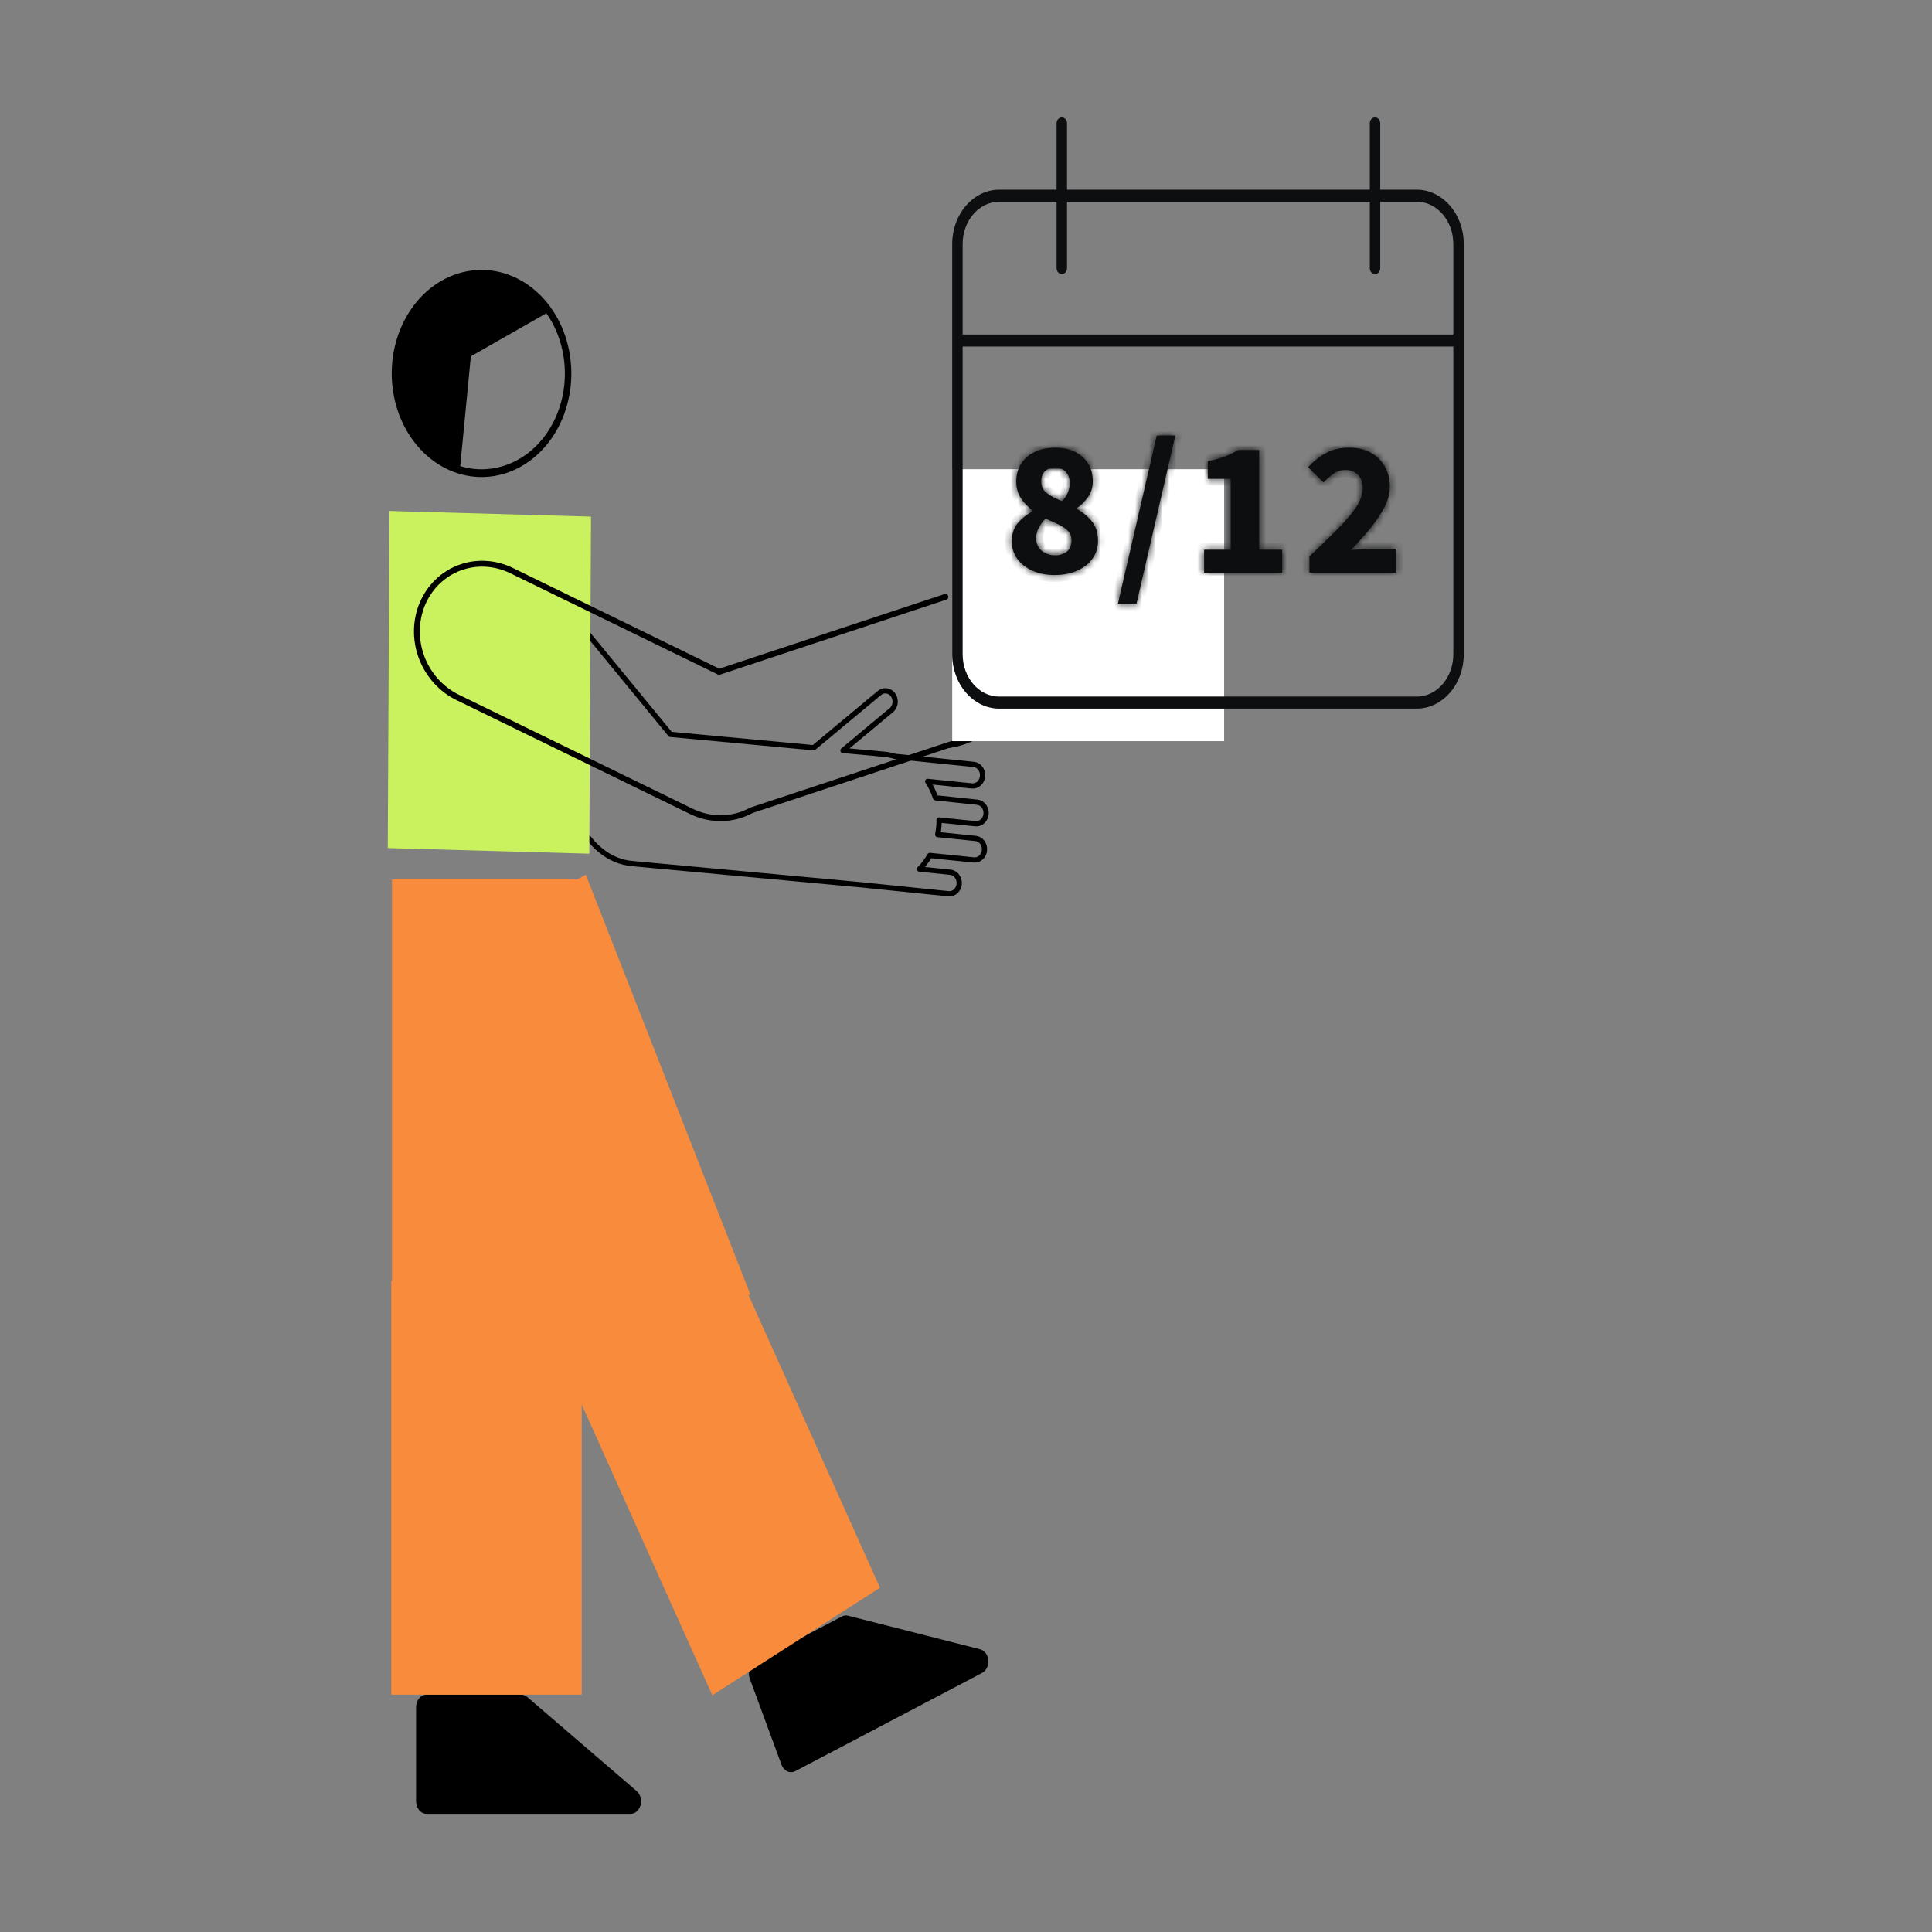 <svg width="280" height="280" viewBox="0 0 280 280" fill="none" xmlns="http://www.w3.org/2000/svg">
<rect x="0" y="0" width="280" height="280" fill="#808080" stroke="none"/>
<path d="M60.302 247.417V261.061C60.302 261.543 60.462 262.005 60.748 262.346C61.033 262.687 61.42 262.878 61.823 262.878H91.394C91.716 262.878 92.029 262.756 92.289 262.53C92.549 262.303 92.742 261.985 92.84 261.619C92.939 261.254 92.938 260.86 92.838 260.495C92.738 260.13 92.543 259.812 92.283 259.588L76.414 245.944C76.155 245.721 75.844 245.601 75.526 245.6H61.836C61.635 245.597 61.435 245.642 61.249 245.732C61.063 245.822 60.893 245.956 60.75 246.125C60.608 246.294 60.494 246.495 60.417 246.717C60.341 246.939 60.301 247.177 60.302 247.417Z" fill="black"/>
<path d="M108.658 243.264L113.259 255.755C113.34 255.974 113.456 256.172 113.6 256.337C113.744 256.502 113.915 256.632 114.101 256.718C114.288 256.805 114.486 256.847 114.686 256.841C114.886 256.836 115.083 256.783 115.266 256.687L142.326 242.455C142.622 242.303 142.87 242.042 143.034 241.71C143.198 241.378 143.268 240.992 143.235 240.608C143.202 240.225 143.068 239.864 142.851 239.578C142.635 239.292 142.348 239.096 142.032 239.019L122.923 234.163C122.611 234.082 122.287 234.122 121.996 234.278L109.45 240.875C109.266 240.968 109.1 241.105 108.96 241.276C108.821 241.447 108.711 241.65 108.637 241.872C108.564 242.094 108.527 242.332 108.531 242.571C108.535 242.81 108.578 243.045 108.658 243.264Z" fill="black"/>
<path d="M84.895 126.769L60.067 140.664L83.91 201.473L108.739 187.579L84.895 126.769Z" fill="#F98C3C"/>
<path d="M104.768 179.434L80.466 195.017L103.233 245.688L127.535 230.105L104.768 179.434Z" fill="#F98C3C"/>
<path d="M84.418 127.444H56.815V185.616H56.705V245.601H84.308V187.429H84.418V127.444Z" fill="#F98C3C"/>
<path d="M71.986 105.232L85.651 121.869C86.107 122.422 86.618 122.917 87.173 123.343C88.46 124.381 89.983 125.006 91.572 125.15L125.444 128.293C125.493 128.303 125.542 128.311 125.592 128.315L137.468 129.53C138.249 129.61 138.941 128.979 139.016 128.119C139.087 127.259 138.515 126.497 137.735 126.413L133.251 125.955C133.832 125.375 134.339 124.71 134.758 123.98L141.13 124.631C141.505 124.67 141.879 124.543 142.169 124.279C142.46 124.014 142.642 123.633 142.678 123.22C142.749 122.36 142.177 121.599 141.397 121.517L135.898 120.954C135.983 120.531 136.042 120.102 136.075 119.671C136.097 119.392 136.105 119.117 136.105 118.842L141.362 119.38C142.143 119.461 142.835 118.829 142.91 117.969C142.983 117.109 142.41 116.346 141.629 116.264L135.581 115.626C135.306 114.778 134.924 113.977 134.446 113.247L140.854 113.904C141.634 113.984 142.326 113.353 142.401 112.493C142.473 111.633 141.9 110.871 141.121 110.787L129.709 109.621C129.192 109.464 128.663 109.36 128.129 109.309L122.172 108.76L129.126 102.967C129.553 102.638 129.784 102.079 129.726 101.508C129.669 100.938 129.333 100.447 128.851 100.23C128.368 100.013 127.817 100.104 127.413 100.467L117.921 108.365L97.162 106.43L74.299 78.598C72.703 76.654 70.471 75.489 68.095 75.359C65.719 75.228 63.394 76.143 61.63 77.903C57.959 81.566 57.677 87.815 61 91.862" stroke="black" stroke-width="0.76" stroke-linecap="round" stroke-linejoin="round"/>
<rect width="29.239" height="48.901" transform="matrix(0.999 0.028 -0.005 0.999 56.442 74.054)" fill="#CAF25E"/>
<path d="M56.969 56.714C55.769 48.818 60.16 41.232 66.941 39.483C73.722 37.734 80.501 42.438 82.338 50.169C84.174 57.9 80.421 65.928 73.812 68.404C73.234 68.621 72.642 68.791 72.042 68.911C68.641 69.599 65.142 68.701 62.315 66.413C59.488 64.125 57.565 60.636 56.969 56.714ZM71.875 67.805C75.028 67.181 77.836 65.134 79.677 62.116C81.517 59.099 82.24 55.359 81.683 51.724C81.331 49.405 80.47 47.228 79.183 45.4L68.239 51.639L66.699 67.552C68.388 68.069 70.154 68.156 71.875 67.805Z" fill="black"/>
<path d="M146.796 83.563L143.171 84.649" stroke="black" stroke-width="0.849" stroke-linecap="square" stroke-linejoin="round"/>
<path d="M137.009 86.505L104.217 97.368L74.137 82.693C71.748 81.528 69.046 81.378 66.625 82.278C64.204 83.177 62.263 85.052 61.228 87.49C60.193 89.928 60.15 92.729 61.108 95.277C62.065 97.825 63.945 99.911 66.334 101.077L100.163 117.579C102.987 118.959 106.221 118.906 108.899 117.436L140.505 106.971C141.611 106.606 142.64 106.041 143.546 105.302" stroke="black" stroke-width="0.849" stroke-linecap="round" stroke-linejoin="round"/>
<path d="M153.719 84.546C154.529 84.477 155.106 83.737 155.009 82.893C154.911 82.048 154.176 81.42 153.366 81.489L148.148 81.932C147.339 82.001 146.761 82.741 146.859 83.586C146.956 84.43 147.691 85.058 148.501 84.99L153.719 84.546Z" stroke="black" stroke-width="0.854" stroke-linecap="square" stroke-linejoin="round"/>
<path d="M145.765 86.857L153.856 86.226C154.662 86.159 155.392 86.787 155.487 87.627C155.583 88.468 155.006 89.203 154.2 89.269L147.022 89.847" stroke="black" stroke-width="0.849" stroke-linecap="round" stroke-linejoin="round"/>
<path d="M154.777 94.172C155.587 94.104 156.164 93.364 156.067 92.519C155.97 91.675 155.234 91.046 154.425 91.115L147.066 91.741C146.256 91.81 145.679 92.55 145.776 93.394C145.874 94.239 146.609 94.867 147.419 94.798L154.777 94.172Z" stroke="black" stroke-width="0.854" stroke-linecap="square" stroke-linejoin="round"/>
<path d="M154.792 98.513C155.602 98.444 156.179 97.704 156.082 96.86C155.984 96.015 155.249 95.387 154.439 95.456L147.494 96.046C146.685 96.115 146.107 96.855 146.205 97.7C146.302 98.544 147.037 99.172 147.847 99.103L154.792 98.513Z" stroke="black" stroke-width="0.854" stroke-linecap="square" stroke-linejoin="round"/>
<path d="M147.87 100.507C147.87 100.507 144.304 106.915 137.675 107.959" stroke="black" stroke-width="0.849" stroke-linecap="round" stroke-linejoin="round"/>
<path d="M148.007 86.591L148.081 88.023" stroke="black" stroke-width="0.849" stroke-linecap="square" stroke-linejoin="round"/>
<path d="M148.616 91.126L148.898 92.738" stroke="black" stroke-width="0.849" stroke-linecap="square" stroke-linejoin="round"/>
<path d="M148.641 96.182L148.831 97.182" stroke="black" stroke-width="0.849" stroke-linecap="square" stroke-linejoin="round"/>
<rect x="138" y="68" width="39.412" height="39.412" fill="white"/>
<path d="M199.635 27.494V27.893H200.035H205.331C208.811 27.893 211.74 31.189 211.74 35.364V94.829C211.74 99.003 208.811 102.299 205.331 102.299H144.808C141.328 102.299 138.4 99.003 138.4 94.829V35.364C138.4 31.189 141.328 27.893 144.808 27.893H153.13H153.53V27.494V17.874C153.53 17.556 153.742 17.4 153.887 17.4C154.031 17.4 154.243 17.556 154.243 17.874V27.494V27.893H154.643H198.522H198.922V27.494V17.874C198.922 17.556 199.135 17.4 199.279 17.4C199.423 17.4 199.635 17.556 199.635 17.874V27.494ZM153.53 29.243V28.843H153.13H144.808C141.615 28.843 139.113 31.824 139.113 35.364V48.481V48.881H139.513H210.626H211.026V48.481V35.364C211.026 31.824 208.525 28.843 205.331 28.843H200.035H199.635V29.243V38.862C199.635 39.18 199.423 39.336 199.279 39.336C199.135 39.336 198.922 39.18 198.922 38.862V29.243V28.843H198.522H154.643H154.243V29.243V38.862C154.243 39.18 154.031 39.336 153.887 39.336C153.742 39.336 153.53 39.18 153.53 38.862V29.243ZM139.513 49.83H139.113V50.23V94.829C139.113 98.369 141.615 101.35 144.808 101.35H205.331C208.525 101.35 211.026 98.369 211.026 94.829V50.23V49.83H210.626H139.513Z" fill="#0D0E10" stroke="#0D0E10" stroke-width="0.8"/>
<mask id="path-21-inside-1_6317_33132" fill="white">
<path d="M152.83 83.336C151.654 83.336 150.6 83.131 149.666 82.72C148.733 82.309 147.996 81.74 147.454 81.012C146.913 80.265 146.642 79.416 146.642 78.464C146.642 77.381 146.932 76.495 147.51 75.804C148.108 75.113 148.826 74.544 149.666 74.096V73.984C148.976 73.461 148.406 72.864 147.958 72.192C147.51 71.52 147.286 70.717 147.286 69.784C147.286 68.776 147.529 67.908 148.014 67.18C148.5 66.433 149.172 65.864 150.03 65.472C150.889 65.08 151.869 64.884 152.97 64.884C154.594 64.884 155.901 65.332 156.89 66.228C157.88 67.105 158.374 68.281 158.374 69.756C158.374 70.615 158.141 71.38 157.674 72.052C157.208 72.705 156.666 73.237 156.05 73.648V73.76C156.909 74.227 157.637 74.824 158.234 75.552C158.832 76.28 159.13 77.232 159.13 78.408C159.13 79.341 158.869 80.181 158.346 80.928C157.824 81.675 157.086 82.263 156.134 82.692C155.201 83.121 154.1 83.336 152.83 83.336ZM153.95 72.64C154.678 71.8 155.042 70.932 155.042 70.036C155.042 69.345 154.846 68.795 154.454 68.384C154.081 67.955 153.558 67.74 152.886 67.74C152.345 67.74 151.878 67.908 151.486 68.244C151.094 68.58 150.898 69.093 150.898 69.784C150.898 70.512 151.178 71.081 151.738 71.492C152.298 71.903 153.036 72.285 153.95 72.64ZM152.914 80.48C153.605 80.48 154.174 80.303 154.622 79.948C155.07 79.575 155.294 79.015 155.294 78.268C155.294 77.745 155.136 77.316 154.818 76.98C154.501 76.625 154.062 76.317 153.502 76.056C152.942 75.776 152.289 75.477 151.542 75.16C151.15 75.515 150.824 75.944 150.562 76.448C150.301 76.933 150.17 77.447 150.17 77.988C150.17 78.772 150.441 79.388 150.982 79.836C151.524 80.265 152.168 80.48 152.914 80.48ZM162.023 87.48L167.651 63.12H170.339L164.711 87.48H162.023ZM174.508 83V79.668H178.372V69.392H175.04V66.844C176.01 66.657 176.832 66.433 177.504 66.172C178.176 65.911 178.829 65.593 179.464 65.22H182.488V79.668H185.82V83H174.508ZM189.777 83V80.648C191.289 79.211 192.623 77.913 193.781 76.756C194.957 75.58 195.871 74.507 196.525 73.536C197.178 72.547 197.505 71.632 197.505 70.792C197.505 69.915 197.271 69.252 196.805 68.804C196.357 68.337 195.75 68.104 194.985 68.104C194.35 68.104 193.771 68.291 193.249 68.664C192.745 69.019 192.269 69.439 191.821 69.924L189.581 67.712C190.458 66.779 191.354 66.079 192.269 65.612C193.183 65.127 194.275 64.884 195.545 64.884C196.721 64.884 197.747 65.117 198.625 65.584C199.502 66.051 200.183 66.713 200.669 67.572C201.173 68.412 201.425 69.401 201.425 70.54C201.425 71.529 201.145 72.547 200.585 73.592C200.043 74.619 199.343 75.655 198.485 76.7C197.626 77.727 196.711 78.744 195.741 79.752C196.189 79.696 196.693 79.649 197.253 79.612C197.813 79.556 198.298 79.528 198.709 79.528H202.293V83H189.777Z"/>
</mask>
<path d="M152.83 83.336C151.654 83.336 150.6 83.131 149.666 82.72C148.733 82.309 147.996 81.74 147.454 81.012C146.913 80.265 146.642 79.416 146.642 78.464C146.642 77.381 146.932 76.495 147.51 75.804C148.108 75.113 148.826 74.544 149.666 74.096V73.984C148.976 73.461 148.406 72.864 147.958 72.192C147.51 71.52 147.286 70.717 147.286 69.784C147.286 68.776 147.529 67.908 148.014 67.18C148.5 66.433 149.172 65.864 150.03 65.472C150.889 65.08 151.869 64.884 152.97 64.884C154.594 64.884 155.901 65.332 156.89 66.228C157.88 67.105 158.374 68.281 158.374 69.756C158.374 70.615 158.141 71.38 157.674 72.052C157.208 72.705 156.666 73.237 156.05 73.648V73.76C156.909 74.227 157.637 74.824 158.234 75.552C158.832 76.28 159.13 77.232 159.13 78.408C159.13 79.341 158.869 80.181 158.346 80.928C157.824 81.675 157.086 82.263 156.134 82.692C155.201 83.121 154.1 83.336 152.83 83.336ZM153.95 72.64C154.678 71.8 155.042 70.932 155.042 70.036C155.042 69.345 154.846 68.795 154.454 68.384C154.081 67.955 153.558 67.74 152.886 67.74C152.345 67.74 151.878 67.908 151.486 68.244C151.094 68.58 150.898 69.093 150.898 69.784C150.898 70.512 151.178 71.081 151.738 71.492C152.298 71.903 153.036 72.285 153.95 72.64ZM152.914 80.48C153.605 80.48 154.174 80.303 154.622 79.948C155.07 79.575 155.294 79.015 155.294 78.268C155.294 77.745 155.136 77.316 154.818 76.98C154.501 76.625 154.062 76.317 153.502 76.056C152.942 75.776 152.289 75.477 151.542 75.16C151.15 75.515 150.824 75.944 150.562 76.448C150.301 76.933 150.17 77.447 150.17 77.988C150.17 78.772 150.441 79.388 150.982 79.836C151.524 80.265 152.168 80.48 152.914 80.48ZM162.023 87.48L167.651 63.12H170.339L164.711 87.48H162.023ZM174.508 83V79.668H178.372V69.392H175.04V66.844C176.01 66.657 176.832 66.433 177.504 66.172C178.176 65.911 178.829 65.593 179.464 65.22H182.488V79.668H185.82V83H174.508ZM189.777 83V80.648C191.289 79.211 192.623 77.913 193.781 76.756C194.957 75.58 195.871 74.507 196.525 73.536C197.178 72.547 197.505 71.632 197.505 70.792C197.505 69.915 197.271 69.252 196.805 68.804C196.357 68.337 195.75 68.104 194.985 68.104C194.35 68.104 193.771 68.291 193.249 68.664C192.745 69.019 192.269 69.439 191.821 69.924L189.581 67.712C190.458 66.779 191.354 66.079 192.269 65.612C193.183 65.127 194.275 64.884 195.545 64.884C196.721 64.884 197.747 65.117 198.625 65.584C199.502 66.051 200.183 66.713 200.669 67.572C201.173 68.412 201.425 69.401 201.425 70.54C201.425 71.529 201.145 72.547 200.585 73.592C200.043 74.619 199.343 75.655 198.485 76.7C197.626 77.727 196.711 78.744 195.741 79.752C196.189 79.696 196.693 79.649 197.253 79.612C197.813 79.556 198.298 79.528 198.709 79.528H202.293V83H189.777Z" fill="#0D0E10"/>
<path d="M149.666 82.72L150.069 81.805L150.069 81.805L149.666 82.72ZM147.454 81.012L146.645 81.599L146.652 81.609L147.454 81.012ZM147.51 75.804L146.754 75.15L146.749 75.156L146.744 75.162L147.51 75.804ZM149.666 74.096L150.137 74.978L150.666 74.696V74.096H149.666ZM149.666 73.984H150.666V73.487L150.27 73.187L149.666 73.984ZM147.958 72.192L147.126 72.747L147.126 72.747L147.958 72.192ZM148.014 67.18L148.847 67.735L148.853 67.725L148.014 67.18ZM150.03 65.472L149.615 64.562L149.615 64.562L150.03 65.472ZM156.89 66.228L156.219 66.969L156.227 66.976L156.89 66.228ZM157.674 72.052L158.488 72.633L158.496 72.622L157.674 72.052ZM156.05 73.648L155.496 72.816L155.05 73.113V73.648H156.05ZM156.05 73.76H155.05V74.355L155.573 74.639L156.05 73.76ZM158.234 75.552L157.461 76.186L157.461 76.186L158.234 75.552ZM158.346 80.928L157.527 80.355L157.527 80.355L158.346 80.928ZM156.134 82.692L155.723 81.78L155.717 81.784L156.134 82.692ZM153.95 72.64L153.589 73.572L154.245 73.827L154.706 73.295L153.95 72.64ZM154.454 68.384L153.7 69.04L153.715 69.058L153.731 69.075L154.454 68.384ZM151.486 68.244L150.836 67.485L150.836 67.485L151.486 68.244ZM151.738 71.492L151.147 72.298L151.147 72.298L151.738 71.492ZM154.622 79.948L155.243 80.732L155.253 80.724L155.263 80.716L154.622 79.948ZM154.818 76.98L154.073 77.647L154.082 77.657L154.091 77.667L154.818 76.98ZM153.502 76.056L153.055 76.95L153.067 76.957L153.08 76.962L153.502 76.056ZM151.542 75.16L151.934 74.24L151.345 73.99L150.871 74.418L151.542 75.16ZM150.562 76.448L151.443 76.922L151.447 76.915L151.45 76.908L150.562 76.448ZM150.982 79.836L150.345 80.606L150.353 80.613L150.361 80.62L150.982 79.836ZM152.83 82.336C151.772 82.336 150.858 82.152 150.069 81.805L149.264 83.635C150.342 84.11 151.537 84.336 152.83 84.336V82.336ZM150.069 81.805C149.274 81.455 148.682 80.988 148.257 80.415L146.652 81.609C147.309 82.492 148.192 83.164 149.264 83.635L150.069 81.805ZM148.264 80.425C147.851 79.855 147.642 79.212 147.642 78.464H145.642C145.642 79.62 145.976 80.676 146.645 81.599L148.264 80.425ZM147.642 78.464C147.642 77.567 147.878 76.922 148.277 76.446L146.744 75.162C145.985 76.067 145.642 77.196 145.642 78.464H147.642ZM148.267 76.458C148.78 75.864 149.401 75.371 150.137 74.978L149.196 73.214C148.252 73.717 147.435 74.362 146.754 75.15L148.267 76.458ZM150.666 74.096V73.984H148.666V74.096H150.666ZM150.27 73.187C149.662 72.727 149.172 72.21 148.79 71.637L147.126 72.747C147.641 73.518 148.29 74.196 149.063 74.781L150.27 73.187ZM148.79 71.637C148.468 71.154 148.286 70.552 148.286 69.784H146.286C146.286 70.883 146.553 71.886 147.126 72.747L148.79 71.637ZM148.286 69.784C148.286 68.943 148.487 68.275 148.846 67.735L147.182 66.625C146.572 67.541 146.286 68.609 146.286 69.784H148.286ZM148.853 67.725C149.228 67.147 149.749 66.7 150.446 66.382L149.615 64.562C148.594 65.028 147.771 65.719 147.176 66.635L148.853 67.725ZM150.446 66.382C151.154 66.058 151.989 65.884 152.97 65.884V63.884C151.749 63.884 150.624 64.102 149.615 64.562L150.446 66.382ZM152.97 65.884C154.403 65.884 155.452 66.274 156.219 66.969L157.562 65.487C156.351 64.39 154.786 63.884 152.97 63.884V65.884ZM156.227 66.976C156.976 67.641 157.374 68.531 157.374 69.756H159.374C159.374 68.032 158.783 66.57 157.554 65.48L156.227 66.976ZM157.374 69.756C157.374 70.421 157.197 70.986 156.853 71.482L158.496 72.622C159.085 71.774 159.374 70.808 159.374 69.756H157.374ZM156.861 71.471C156.458 72.034 156.003 72.478 155.496 72.816L156.605 74.48C157.33 73.997 157.957 73.377 158.488 72.633L156.861 71.471ZM155.05 73.648V73.76H157.05V73.648H155.05ZM155.573 74.639C156.323 75.046 156.949 75.562 157.461 76.186L159.007 74.918C158.325 74.086 157.496 73.407 156.528 72.881L155.573 74.639ZM157.461 76.186C157.878 76.695 158.13 77.404 158.13 78.408H160.13C160.13 77.06 159.785 75.865 159.007 74.918L157.461 76.186ZM158.13 78.408C158.13 79.141 157.929 79.78 157.527 80.355L159.166 81.501C159.809 80.582 160.13 79.541 160.13 78.408H158.13ZM157.527 80.355C157.122 80.933 156.536 81.414 155.723 81.78L156.546 83.604C157.637 83.111 158.526 82.416 159.166 81.501L157.527 80.355ZM155.717 81.784C154.941 82.14 153.989 82.336 152.83 82.336V84.336C154.211 84.336 155.461 84.103 156.552 83.6L155.717 81.784ZM154.706 73.295C155.552 72.319 156.042 71.227 156.042 70.036H154.042C154.042 70.638 153.804 71.281 153.195 71.985L154.706 73.295ZM156.042 70.036C156.042 69.147 155.784 68.329 155.178 67.694L153.731 69.075C153.909 69.26 154.042 69.544 154.042 70.036H156.042ZM155.209 67.728C154.611 67.04 153.79 66.74 152.886 66.74V68.74C153.327 68.74 153.551 68.869 153.7 69.04L155.209 67.728ZM152.886 66.74C152.119 66.74 151.418 66.985 150.836 67.485L152.137 69.003C152.339 68.831 152.571 68.74 152.886 68.74V66.74ZM150.836 67.485C150.153 68.07 149.898 68.906 149.898 69.784H151.898C151.898 69.281 152.035 69.091 152.137 69.003L150.836 67.485ZM149.898 69.784C149.898 70.812 150.316 71.689 151.147 72.298L152.33 70.686C152.041 70.474 151.898 70.212 151.898 69.784H149.898ZM151.147 72.298C151.8 72.777 152.623 73.198 153.589 73.572L154.312 71.708C153.448 71.373 152.797 71.028 152.33 70.686L151.147 72.298ZM152.914 81.48C153.782 81.48 154.584 81.254 155.243 80.732L154.002 79.164C153.765 79.351 153.428 79.48 152.914 79.48V81.48ZM155.263 80.716C156 80.102 156.294 79.222 156.294 78.268H154.294C154.294 78.808 154.141 79.047 153.982 79.18L155.263 80.716ZM156.294 78.268C156.294 77.526 156.061 76.84 155.545 76.293L154.091 77.667C154.21 77.792 154.294 77.965 154.294 78.268H156.294ZM155.564 76.313C155.134 75.832 154.573 75.452 153.925 75.15L153.08 76.962C153.552 77.183 153.869 77.418 154.073 77.647L155.564 76.313ZM153.95 75.162C153.367 74.87 152.694 74.563 151.934 74.24L151.151 76.08C151.884 76.392 152.518 76.682 153.055 76.95L153.95 75.162ZM150.871 74.418C150.385 74.859 149.987 75.386 149.675 75.988L151.45 76.908C151.661 76.502 151.916 76.17 152.213 75.901L150.871 74.418ZM149.682 75.974C149.344 76.602 149.17 77.278 149.17 77.988H151.17C151.17 77.615 151.259 77.264 151.443 76.922L149.682 75.974ZM149.17 77.988C149.17 79.031 149.546 79.945 150.345 80.606L151.62 79.066C151.337 78.831 151.17 78.513 151.17 77.988H149.17ZM150.361 80.62C151.094 81.201 151.962 81.48 152.914 81.48V79.48C152.374 79.48 151.954 79.33 151.604 79.052L150.361 80.62ZM162.023 87.48L161.049 87.255L160.766 88.48H162.023V87.48ZM167.651 63.12V62.12H166.856L166.677 62.895L167.651 63.12ZM170.339 63.12L171.314 63.345L171.597 62.12H170.339V63.12ZM164.711 87.48V88.48H165.507L165.686 87.705L164.711 87.48ZM162.998 87.705L168.626 63.345L166.677 62.895L161.049 87.255L162.998 87.705ZM167.651 64.12H170.339V62.12H167.651V64.12ZM169.365 62.895L163.737 87.255L165.686 87.705L171.314 63.345L169.365 62.895ZM164.711 86.48H162.023V88.48H164.711V86.48ZM174.508 83H173.508V84H174.508V83ZM174.508 79.668V78.668H173.508V79.668H174.508ZM178.372 79.668V80.668H179.372V79.668H178.372ZM178.372 69.392H179.372V68.392H178.372V69.392ZM175.04 69.392H174.04V70.392H175.04V69.392ZM175.04 66.844L174.851 65.862L174.04 66.018V66.844H175.04ZM177.504 66.172L177.141 65.24L177.141 65.24L177.504 66.172ZM179.464 65.22V64.22H179.191L178.957 64.358L179.464 65.22ZM182.488 65.22H183.488V64.22H182.488V65.22ZM182.488 79.668H181.488V80.668H182.488V79.668ZM185.82 79.668H186.82V78.668H185.82V79.668ZM185.82 83V84H186.82V83H185.82ZM175.508 83V79.668H173.508V83H175.508ZM174.508 80.668H178.372V78.668H174.508V80.668ZM179.372 79.668V69.392H177.372V79.668H179.372ZM178.372 68.392H175.04V70.392H178.372V68.392ZM176.04 69.392V66.844H174.04V69.392H176.04ZM175.229 67.826C176.238 67.632 177.122 67.394 177.866 67.104L177.141 65.24C176.542 65.473 175.782 65.683 174.851 65.862L175.229 67.826ZM177.866 67.104C178.589 66.823 179.291 66.482 179.971 66.082L178.957 64.358C178.367 64.705 177.762 64.999 177.141 65.24L177.866 67.104ZM179.464 66.22H182.488V64.22H179.464V66.22ZM181.488 65.22V79.668H183.488V65.22H181.488ZM182.488 80.668H185.82V78.668H182.488V80.668ZM184.82 79.668V83H186.82V79.668H184.82ZM185.82 82H174.508V84H185.82V82ZM189.777 83H188.777V84H189.777V83ZM189.777 80.648L189.088 79.923L188.777 80.219V80.648H189.777ZM193.781 76.756L194.488 77.463L194.488 77.463L193.781 76.756ZM196.525 73.536L197.354 74.094L197.359 74.087L196.525 73.536ZM196.805 68.804L196.083 69.496L196.097 69.511L196.112 69.525L196.805 68.804ZM193.249 68.664L193.824 69.482L193.83 69.478L193.249 68.664ZM191.821 69.924L191.118 70.635L191.854 71.362L192.555 70.602L191.821 69.924ZM189.581 67.712L188.852 67.027L188.184 67.738L188.878 68.424L189.581 67.712ZM192.269 65.612L192.723 66.503L192.73 66.499L192.737 66.495L192.269 65.612ZM198.625 65.584L199.094 64.701L199.094 64.701L198.625 65.584ZM200.669 67.572L199.798 68.064L199.804 68.075L199.811 68.087L200.669 67.572ZM200.585 73.592L199.703 73.12L199.7 73.126L200.585 73.592ZM198.485 76.7L199.252 77.342L199.257 77.335L198.485 76.7ZM195.741 79.752L195.02 79.058L193.059 81.095L195.865 80.744L195.741 79.752ZM197.253 79.612L197.319 80.61L197.336 80.609L197.352 80.607L197.253 79.612ZM202.293 79.528H203.293V78.528H202.293V79.528ZM202.293 83V84H203.293V83H202.293ZM190.777 83V80.648H188.777V83H190.777ZM190.466 81.373C191.982 79.931 193.323 78.628 194.488 77.463L193.074 76.049C191.924 77.199 190.595 78.49 189.088 79.923L190.466 81.373ZM194.488 77.463C195.692 76.259 196.653 75.135 197.354 74.094L195.695 72.978C195.089 73.878 194.221 74.901 193.074 76.049L194.488 77.463ZM197.359 74.087C198.078 72.999 198.505 71.893 198.505 70.792H196.505C196.505 71.371 196.278 72.095 195.69 72.985L197.359 74.087ZM198.505 70.792C198.505 69.743 198.222 68.779 197.497 68.083L196.112 69.525C196.32 69.725 196.505 70.087 196.505 70.792H198.505ZM197.526 68.112C196.855 67.413 195.968 67.104 194.985 67.104V69.104C195.532 69.104 195.858 69.262 196.083 69.496L197.526 68.112ZM194.985 67.104C194.139 67.104 193.357 67.357 192.667 67.85L193.83 69.478C194.185 69.224 194.561 69.104 194.985 69.104V67.104ZM192.673 67.846C192.107 68.244 191.578 68.712 191.086 69.246L192.555 70.602C192.959 70.165 193.382 69.793 193.824 69.482L192.673 67.846ZM192.523 69.213L190.283 67.001L188.878 68.424L191.118 70.635L192.523 69.213ZM190.309 68.397C191.126 67.528 191.933 66.906 192.723 66.503L191.814 64.721C190.775 65.251 189.789 66.03 188.852 67.027L190.309 68.397ZM192.737 66.495C193.479 66.102 194.402 65.884 195.545 65.884V63.884C194.148 63.884 192.888 64.151 191.8 64.729L192.737 66.495ZM195.545 65.884C196.587 65.884 197.447 66.09 198.155 66.467L199.094 64.701C198.048 64.145 196.854 63.884 195.545 63.884V65.884ZM198.155 66.467C198.866 66.845 199.407 67.373 199.798 68.064L201.539 67.08C200.959 66.054 200.138 65.257 199.094 64.701L198.155 66.467ZM199.811 68.087C200.208 68.747 200.425 69.553 200.425 70.54H202.425C202.425 69.25 202.138 68.077 201.526 67.058L199.811 68.087ZM200.425 70.54C200.425 71.335 200.201 72.191 199.703 73.12L201.466 74.064C202.089 72.902 202.425 71.724 202.425 70.54H200.425ZM199.7 73.126C199.195 74.084 198.535 75.064 197.712 76.065L199.257 77.335C200.152 76.246 200.892 75.154 201.469 74.058L199.7 73.126ZM197.718 76.058C196.875 77.066 195.976 78.066 195.02 79.058L196.461 80.446C197.447 79.422 198.377 78.387 199.252 77.342L197.718 76.058ZM195.865 80.744C196.29 80.691 196.774 80.646 197.319 80.61L197.186 78.614C196.611 78.653 196.088 78.701 195.617 78.76L195.865 80.744ZM197.352 80.607C197.89 80.553 198.341 80.528 198.709 80.528V78.528C198.255 78.528 197.735 78.559 197.153 78.617L197.352 80.607ZM198.709 80.528H202.293V78.528H198.709V80.528ZM201.293 79.528V83H203.293V79.528H201.293ZM202.293 82H189.777V84H202.293V82Z" fill="#0D0E10" mask="url(#path-21-inside-1_6317_33132)"/>
</svg>

